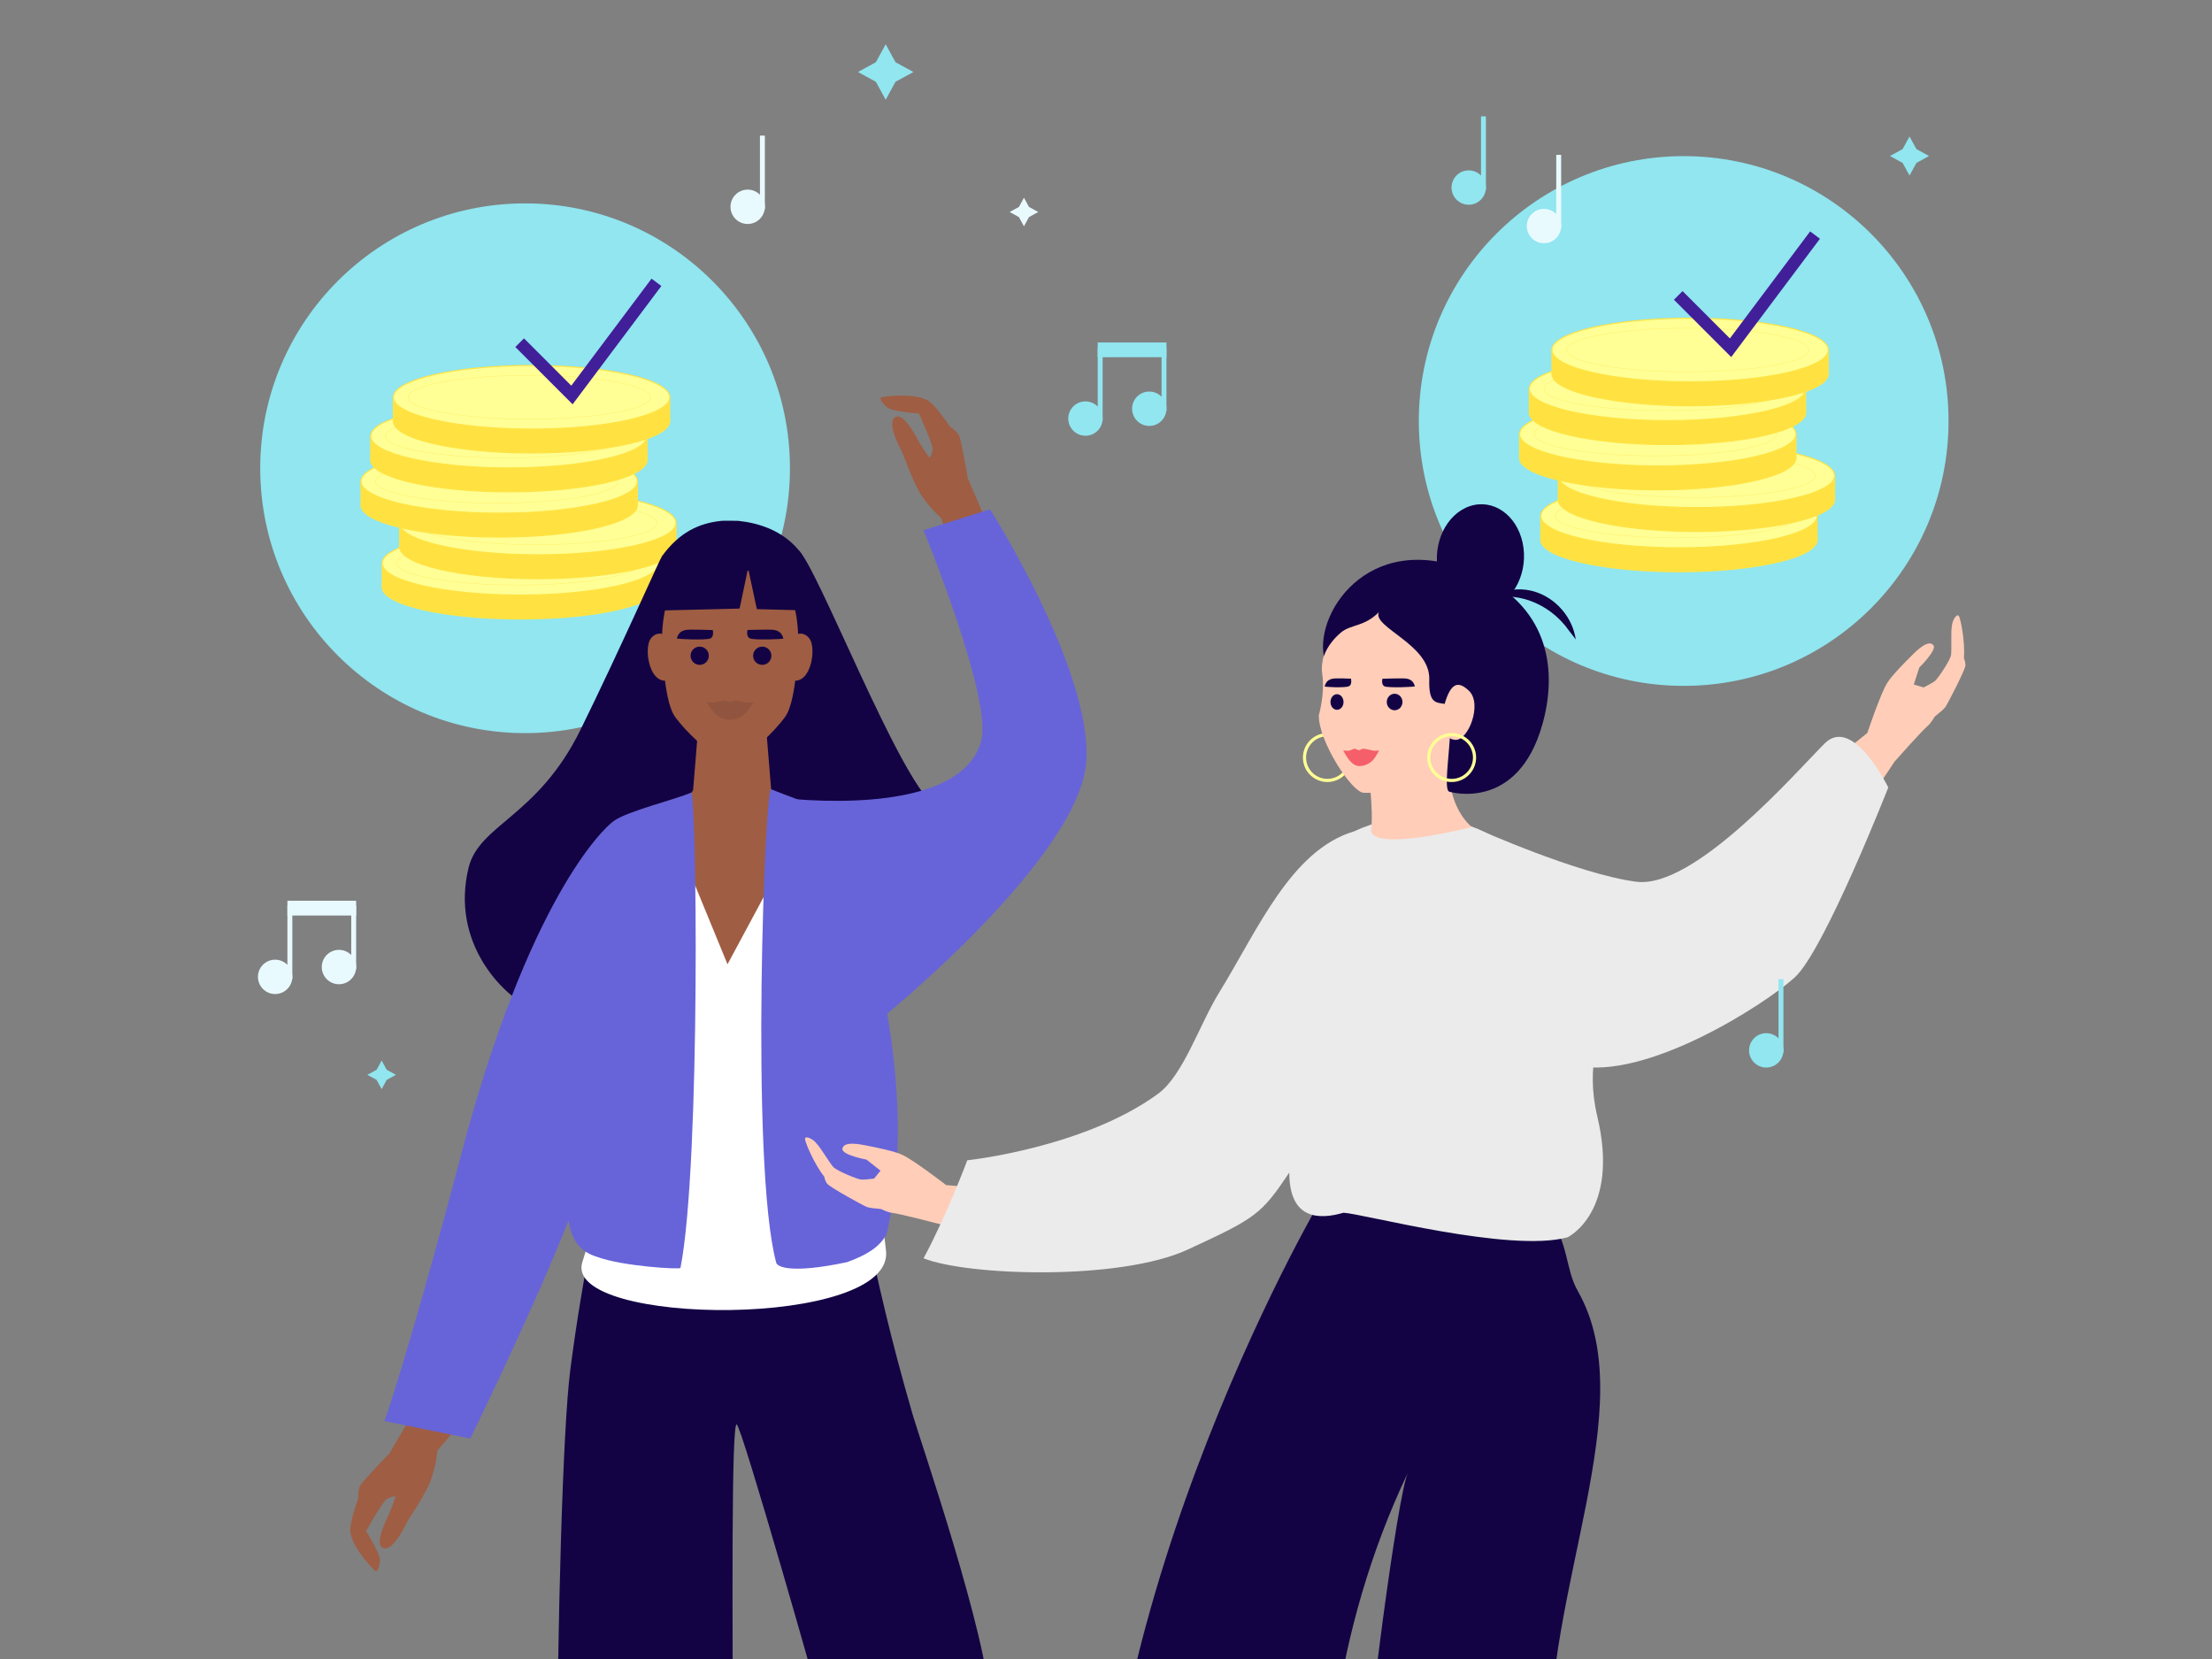<?xml version="1.0" encoding="UTF-8"?>
<svg id="Layout" xmlns="http://www.w3.org/2000/svg" viewBox="0 0 2400 1800">
  <rect x="0" y="0" width="2400" height="1800" fill="#808080" stroke="none"/>
  <g>
    <path d="M1196.34,454.14c0,10.3-8.34,18.64-18.64,18.64s-18.64-8.34-18.64-18.64,8.34-18.64,18.64-18.64,18.64,8.34,18.64,18.64" fill="#91e6f0" stroke-width="0"/>
    <rect x="1191.02" y="376.9" width="5.33" height="79.9" fill="#91e6f0" stroke-width="0"/>
    <path d="M1265.59,443.48c0,10.3-8.34,18.64-18.64,18.64s-18.64-8.34-18.64-18.64,8.34-18.64,18.64-18.64,18.64,8.34,18.64,18.64" fill="#91e6f0" stroke-width="0"/>
    <rect x="1260.26" y="376.9" width="5.33" height="69.24" fill="#91e6f0" stroke-width="0"/>
    <rect x="1191.02" y="371.58" width="74.57" height="15.98" fill="#91e6f0" stroke-width="0"/>
  </g>
  <g>
    <circle cx="569.72" cy="508.05" r="287.38" fill="#91e6f0" stroke-width="0"/>
    <g>
      <g>
        <rect x="414.69" y="611.11" width="299.82" height="25.95" fill="#ffe141" stroke="#ffe344" stroke-linecap="round" stroke-linejoin="round" stroke-width="1.22"/>
        <ellipse cx="564.6" cy="637.06" rx="149.91" ry="34.53" fill="#ffe141" stroke="#ffe344" stroke-linecap="round" stroke-miterlimit="10" stroke-width="1.22"/>
        <ellipse cx="564.6" cy="611.11" rx="149.91" ry="34.53" fill="#ffff96" stroke="#ffe344" stroke-linecap="round" stroke-miterlimit="10" stroke-width="1.22"/>
        <g>
          <ellipse cx="562.09" cy="611.06" rx="131.55" ry="23.69" fill="#ffff96" stroke-width="0"/>
          <ellipse cx="562.09" cy="611.06" rx="131.55" ry="23.69" fill="none" stroke="#ffe344" stroke-dasharray="0 0 0 1.06" stroke-linecap="round" stroke-linejoin="round" stroke-width=".64"/>
        </g>
      </g>
      <g>
        <rect x="433.64" y="567.44" width="299.82" height="25.95" fill="#ffe141" stroke="#ffe344" stroke-linecap="round" stroke-linejoin="round" stroke-width="1.22"/>
        <ellipse cx="583.54" cy="593.39" rx="149.91" ry="34.53" fill="#ffe141" stroke="#ffe344" stroke-linecap="round" stroke-miterlimit="10" stroke-width="1.22"/>
        <ellipse cx="583.54" cy="567.44" rx="149.91" ry="34.53" fill="#ffff96" stroke="#ffe344" stroke-linecap="round" stroke-miterlimit="10" stroke-width="1.22"/>
        <g>
          <ellipse cx="581.03" cy="567.39" rx="131.55" ry="23.69" fill="#ffff96" stroke-width="0"/>
          <path d="M449.48,567.46c.22,13.08,59.3,23.65,131.95,23.61s131.37-10.68,131.15-23.76c-.22-13.08-59.3-23.65-131.95-23.61-72.65.04-131.37,10.68-131.15,23.76Z" fill="none" stroke="#ffe344" stroke-dasharray="0 0 0 1.06" stroke-linecap="round" stroke-linejoin="round" stroke-width=".64"/>
        </g>
      </g>
      <g>
        <rect x="391.72" y="522.27" width="299.82" height="25.95" fill="#ffe141" stroke="#ffe344" stroke-linecap="round" stroke-linejoin="round" stroke-width="1.22"/>
        <ellipse cx="541.63" cy="548.22" rx="149.91" ry="34.53" fill="#ffe141" stroke="#ffe344" stroke-linecap="round" stroke-miterlimit="10" stroke-width="1.22"/>
        <ellipse cx="541.63" cy="522.27" rx="149.91" ry="34.53" fill="#ffff96" stroke="#ffe344" stroke-linecap="round" stroke-miterlimit="10" stroke-width="1.22"/>
        <g>
          <ellipse cx="539.12" cy="522.21" rx="131.55" ry="23.69" fill="#ffff96" stroke-width="0"/>
          <path d="M407.57,522.29c.22,13.08,59.3,23.65,131.95,23.61s131.37-10.68,131.15-23.76c-.22-13.08-59.3-23.65-131.95-23.61-72.65.04-131.37,10.68-131.15,23.76Z" fill="none" stroke="#ffe344" stroke-dasharray="0 0 0 1.06" stroke-linecap="round" stroke-linejoin="round" stroke-width=".64"/>
        </g>
      </g>
      <g>
        <rect x="402.24" y="473.15" width="299.82" height="25.95" fill="#ffe141" stroke="#ffe344" stroke-linecap="round" stroke-linejoin="round" stroke-width="1.22"/>
        <ellipse cx="552.15" cy="499.1" rx="149.91" ry="34.53" fill="#ffe141" stroke="#ffe344" stroke-linecap="round" stroke-miterlimit="10" stroke-width="1.22"/>
        <ellipse cx="552.15" cy="473.15" rx="149.91" ry="34.53" fill="#ffff96" stroke="#ffe344" stroke-linecap="round" stroke-miterlimit="10" stroke-width="1.22"/>
        <g>
          <ellipse cx="549.64" cy="473.09" rx="131.55" ry="23.69" fill="#ffff96" stroke-width="0"/>
          <path d="M418.09,473.16c.22,13.08,59.3,23.65,131.95,23.61,72.65-.04,131.37-10.68,131.15-23.76-.22-13.08-59.3-23.65-131.95-23.61-72.65.04-131.37,10.68-131.15,23.76Z" fill="none" stroke="#ffe344" stroke-dasharray="0 0 0 1.06" stroke-linecap="round" stroke-linejoin="round" stroke-width=".64"/>
        </g>
      </g>
      <g>
        <rect x="426.8" y="431.04" width="299.82" height="25.95" fill="#ffe141" stroke="#ffe344" stroke-linecap="round" stroke-linejoin="round" stroke-width="1.22"/>
        <ellipse cx="576.71" cy="456.99" rx="149.91" ry="34.53" fill="#ffe141" stroke="#ffe344" stroke-linecap="round" stroke-miterlimit="10" stroke-width="1.22"/>
        <ellipse cx="576.71" cy="431.04" rx="149.91" ry="34.53" fill="#ffff96" stroke="#ffe344" stroke-linecap="round" stroke-miterlimit="10" stroke-width="1.22"/>
        <g>
          <ellipse cx="574.2" cy="430.99" rx="131.55" ry="23.69" fill="#ffff96" stroke-width="0"/>
          <path d="M442.65,431.06c.22,13.08,59.3,23.65,131.95,23.61s131.37-10.68,131.15-23.76c-.22-13.08-59.3-23.65-131.95-23.61-72.65.04-131.37,10.68-131.15,23.76Z" fill="none" stroke="#ffe344" stroke-dasharray="0 0 0 1.06" stroke-linecap="round" stroke-linejoin="round" stroke-width=".64"/>
        </g>
      </g>
    </g>
    <polyline points="563.82 371.81 620.57 428.56 712.25 306.32" fill="none" stroke="#411f99" stroke-miterlimit="10" stroke-width="13.29"/>
  </g>
  <g>
    <circle cx="1826.78" cy="456.78" r="287.38" fill="#91e6f0" stroke-width="0"/>
    <g>
      <g>
        <rect x="1671.75" y="559.84" width="299.82" height="25.95" fill="#ffe141" stroke="#ffe344" stroke-linecap="round" stroke-linejoin="round" stroke-width="1.22"/>
        <ellipse cx="1821.66" cy="585.79" rx="149.91" ry="34.53" fill="#ffe141" stroke="#ffe344" stroke-linecap="round" stroke-miterlimit="10" stroke-width="1.22"/>
        <ellipse cx="1821.66" cy="559.84" rx="149.91" ry="34.53" fill="#ffff96" stroke="#ffe344" stroke-linecap="round" stroke-miterlimit="10" stroke-width="1.22"/>
        <g>
          <ellipse cx="1819.15" cy="559.79" rx="131.55" ry="23.69" fill="#ffff96" stroke-width="0"/>
          <path d="M1687.6,559.86c.22,13.08,59.3,23.65,131.95,23.61,72.65-.04,131.37-10.68,131.15-23.76-.22-13.08-59.3-23.65-131.95-23.61-72.65.04-131.37,10.68-131.15,23.76Z" fill="none" stroke="#ffe344" stroke-dasharray="0 0 0 1.06" stroke-linecap="round" stroke-linejoin="round" stroke-width=".64"/>
        </g>
      </g>
      <g>
        <rect x="1690.69" y="516.17" width="299.82" height="25.95" fill="#ffe141" stroke="#ffe344" stroke-linecap="round" stroke-linejoin="round" stroke-width="1.22"/>
        <ellipse cx="1840.6" cy="542.12" rx="149.91" ry="34.53" fill="#ffe141" stroke="#ffe344" stroke-linecap="round" stroke-miterlimit="10" stroke-width="1.22"/>
        <ellipse cx="1840.6" cy="516.17" rx="149.91" ry="34.53" fill="#ffff96" stroke="#ffe344" stroke-linecap="round" stroke-miterlimit="10" stroke-width="1.22"/>
        <g>
          <ellipse cx="1838.09" cy="516.12" rx="131.55" ry="23.69" fill="#ffff96" stroke-width="0"/>
          <path d="M1706.54,516.19c.22,13.08,59.3,23.65,131.95,23.61s131.37-10.68,131.15-23.76c-.22-13.08-59.3-23.65-131.95-23.61s-131.37,10.68-131.15,23.76Z" fill="none" stroke="#ffe344" stroke-dasharray="0 0 0 1.06" stroke-linecap="round" stroke-linejoin="round" stroke-width=".64"/>
        </g>
      </g>
      <g>
        <rect x="1648.78" y="471" width="299.82" height="25.95" fill="#ffe141" stroke="#ffe344" stroke-linecap="round" stroke-linejoin="round" stroke-width="1.22"/>
        <ellipse cx="1798.68" cy="496.95" rx="149.91" ry="34.53" fill="#ffe141" stroke="#ffe344" stroke-linecap="round" stroke-miterlimit="10" stroke-width="1.22"/>
        <ellipse cx="1798.68" cy="471" rx="149.91" ry="34.53" fill="#ffff96" stroke="#ffe344" stroke-linecap="round" stroke-miterlimit="10" stroke-width="1.22"/>
        <g>
          <ellipse cx="1796.17" cy="470.94" rx="131.55" ry="23.69" fill="#ffff96" stroke-width="0"/>
          <path d="M1664.62,471.02c.22,13.08,59.3,23.65,131.95,23.61,72.65-.04,131.37-10.68,131.15-23.76-.22-13.08-59.3-23.65-131.95-23.61-72.65.04-131.37,10.68-131.15,23.76Z" fill="none" stroke="#ffe344" stroke-dasharray="0 0 0 1.06" stroke-linecap="round" stroke-linejoin="round" stroke-width=".64"/>
        </g>
      </g>
      <g>
        <rect x="1659.3" y="421.88" width="299.82" height="25.95" fill="#ffe141" stroke="#ffe344" stroke-linecap="round" stroke-linejoin="round" stroke-width="1.22"/>
        <ellipse cx="1809.21" cy="447.83" rx="149.91" ry="34.53" fill="#ffe141" stroke="#ffe344" stroke-linecap="round" stroke-miterlimit="10" stroke-width="1.22"/>
        <ellipse cx="1809.21" cy="421.88" rx="149.91" ry="34.53" fill="#ffff96" stroke="#ffe344" stroke-linecap="round" stroke-miterlimit="10" stroke-width="1.22"/>
        <g>
          <ellipse cx="1806.7" cy="421.82" rx="131.55" ry="23.69" fill="#ffff96" stroke-width="0"/>
          <ellipse cx="1806.7" cy="421.82" rx="131.55" ry="23.69" fill="none" stroke="#ffe344" stroke-dasharray="0 0 0 1.06" stroke-linecap="round" stroke-linejoin="round" stroke-width=".64"/>
        </g>
      </g>
      <g>
        <rect x="1683.86" y="379.77" width="299.82" height="25.95" fill="#ffe141" stroke="#ffe344" stroke-linecap="round" stroke-linejoin="round" stroke-width="1.22"/>
        <ellipse cx="1833.77" cy="405.72" rx="149.91" ry="34.53" fill="#ffe141" stroke="#ffe344" stroke-linecap="round" stroke-miterlimit="10" stroke-width="1.22"/>
        <ellipse cx="1833.77" cy="379.77" rx="149.91" ry="34.53" fill="#ffff96" stroke="#ffe344" stroke-linecap="round" stroke-miterlimit="10" stroke-width="1.22"/>
        <g>
          <ellipse cx="1831.26" cy="379.72" rx="131.55" ry="23.69" fill="#ffff96" stroke-width="0"/>
          <path d="M1699.71,379.79c.22,13.08,59.3,23.65,131.95,23.61,72.65-.04,131.37-10.68,131.15-23.76-.22-13.08-59.3-23.65-131.95-23.61s-131.37,10.68-131.15,23.76Z" fill="none" stroke="#ffe344" stroke-dasharray="0 0 0 1.06" stroke-linecap="round" stroke-linejoin="round" stroke-width=".64"/>
        </g>
      </g>
    </g>
    <polyline points="1820.88 320.54 1877.63 377.29 1969.31 255.05" fill="none" stroke="#411f99" stroke-miterlimit="10" stroke-width="13.29"/>
  </g>
  <g>
    <path d="M632.32,1525.77s8.26,154.48,16.05,354.69c6.83,175.54-30.3,176.39,1.41,423.29l4.13,91.43,50.79,24.7s12.02-277.93,77.94-936.26c0,0-113.43-50.14-150.33,42.16Z" fill="#9f5d43" stroke-width="0"/>
    <path d="M618.75,1486.41c-16.28,126.66-23.36,841.91,1.36,841.37h172.35c10.47-.23-4.52-782.79,6.79-782.34,5.12.2,93.54,311.39,94.54,317.32,26.58,157.61-38.22,461.37-32.28,461.43l180.39,3.8c7,.06,38.04-259.51,32.28-478.52-1.9-72.16-76.21-288.19-83.55-313.31-49.37-169-57.98-265.61-68.35-265.51,0,0-251.96,5.65-260.55,8.14-8.59,2.49-29.74,104.72-42.97,207.63Z" fill="#130344" stroke-width="0"/>
    <path d="M391.11,1611.29c3.08-5.1,31.46-34.45,31.46-34.45l27.65-47.08,41.42,23.97-17.08,20.23c-.47,5.36-2.14,17.61-7.01,31.66-5.12,14.8-23.97,41.99-26.18,46.34-2.21,4.35-15.59,32.62-26.21,27.46-9.62-4.67,5.91-34.26,6.99-36.95.82-2.04,5.78-13.4,6.92-19.17-3.09.46-7.19,1.4-9.76,3.3-4.58,3.36-22.16,34.61-22.16,34.61,0,0,15.52,24.31,15.08,31.8-.44,7.5-3.17,13.53-5.45,11.23-12.34-12.43-24.48-28.32-26.63-41.83-1.48-9.3,8.64-36.85,8.64-36.85,0,0-.76-9.15,2.32-14.26Z" fill="#9f5d43" stroke-width="0"/>
    <g>
      <path d="M866,596.26c-17.37-20.65-42.63-28.84-64.99-31.15-.49-.13-17.14-.23-18.23,0-24.74,2.56-45.84,12.63-64.58,38.39-1.85,2.15-45.22,100.53-88.35,188.28-46.59,94.79-110.13,102.54-121.53,150.01-19.62,81.75,37.99,137.59,64.56,150.01,150.35,70.29,411.78-186.07,440.54-218.37-38.82-29.8-126.03-257.45-147.42-277.18Z" fill="#130344" stroke-width="0"/>
      <polygon points="836.76 857.29 858.74 956.77 789.74 1047.41 697.53 938.7 752.01 857.29 759.46 766.02 829.3 766.02 836.76 857.29" fill="#9f5d43" stroke-width="0"/>
      <g>
        <path d="M722.54,689.35s-9.31-6.01-16.52,3.58c-7.21,9.61-2.41,45.64,15.61,45.64s.91-49.22.91-49.22Z" fill="#9f5d43" stroke-width="0"/>
        <path d="M861.79,689.35s9.32-6.01,16.53,3.58c7.2,9.61,2.4,45.64-15.61,45.64s-.92-49.22-.92-49.22Z" fill="#9f5d43" stroke-width="0"/>
      </g>
      <path d="M839.47,621.77c-19.05-7.34-35-.32-47.3-.01-12.3-.31-28.25-7.33-47.3.01-19.47,7.5-27.05,49.01-26.5,72.01.54,23,3.25,69.01,14.06,84.01,10.82,15,37.86,41.5,48.68,42.5,10.82,1,11.3,1,22.12,0,10.82-1,37.86-27.5,48.68-42.5,10.82-15,13.52-61.01,14.06-84.01.54-23-7.03-64.51-26.5-72.01Z" fill="#9f5d43" stroke-width="0"/>
      <path d="M811.68,616.52l9.49,44.38,54.13,1.41-38.31-57.68s-86.39-5.93-87.06-5.22c-.67.7-39.09,63.12-39.09,63.12l91.37-2.22.63-1.78,8.82-42.01Z" fill="#130344" stroke-width="0"/>
      <g>
        <circle cx="759.17" cy="711.48" r="9.9" fill="#130344" stroke-width="0"/>
        <circle cx="827.03" cy="711.48" r="9.9" fill="#130344" stroke-width="0"/>
        <path d="M811.04,683.52s24.26-.81,28.89-.05c7.69,1.26,9.03,6.39,10.04,9.2.35.97-31.74,1.98-36.26,0-4.52-1.98-2.66-9.14-2.66-9.14Z" fill="#130344" stroke-width="0"/>
        <path d="M773.33,683.62s-24.26-.93-28.89-.2c-7.7,1.22-9.06,6.35-10.09,9.15-.35.96,31.73,2.13,36.26.18,4.53-1.96,2.71-9.13,2.71-9.13Z" fill="#130344" stroke-width="0"/>
      </g>
      <path d="M809.94,762.29c-4.61-.41-10.3-3.07-13.1-2.04-2.78,1.02-3.48,1.57-4.68,1.57s-1.89-.54-4.68-1.57c-2.8-1.03-8.49,1.63-13.1,2.04-4.61.41-7.7-.46-7.7-.46,0,0,3.92,7.03,8.18,11.25,4.22,4.18,9.62,7.88,17.3,7.88s13.08-3.7,17.3-7.88c4.26-4.22,8.18-11.25,8.18-11.25,0,0-3.09.87-7.7.46Z" fill="#91543f" stroke-width="0"/>
    </g>
    <path d="M926.32,966.46l-49.48-82.99-87.5,162.77-66.85-162.77c-14.4-16.98-35.47,11.7-55.48,20.73,9.64,42.9,7.9,158.75,2.01,213.54-11.24,104.68,7.56,112.47-37.15,251.51-22.62,70.34,342.44,73.13,329.31-13.57-30.55-250.25-38.29-333.04-34.86-389.22Z" fill="#fff" stroke-width="0"/>
    <g>
      <path d="M899.09,881.73c-10.51-6.53-51.24-20.51-62.27-25.38-6.53-13.74-23.33,407.5,5.4,513.8,1.1,4.06,14.93,12.37,76.73-.7,21.35-7.78,35.15-16.04,42.93-30.31,48.19-202.92-61.33-456.74-62.79-457.41Z" fill="#6764d9" stroke-width="0"/>
      <path d="M749.47,860.15c-15.85,7-69.48,20.19-83.4,30.53-12.64,8.7-93.2,87.2-165.36,360.64-57.6,218.29-83.55,290.53-83.55,290.53l93.05,18.99s64.56-131.02,106.78-236.68c2.83,20.44,11.65,33.82,31.1,39.63,27.28,10.08,89.84,13.83,90.23,11.86,22.25-112.47,17.68-529.24,11.15-515.5Z" fill="#6764d9" stroke-width="0"/>
    </g>
    <path d="M1040.89,473.26c2.29,5.5,9.19,45.74,9.19,45.74l21.62,50.14-43.82,19.23-6.22-25.74c-4.05-3.55-12.93-12.13-21.39-24.37-8.91-12.88-19.69-44.16-21.89-48.51-2.2-4.35-17.09-31.86-6.65-37.37,9.46-5,24.14,25.02,25.66,27.48,1.16,1.87,7.38,12.59,11.37,16.92,1.45-2.76,3.12-6.63,3.12-9.82,0-5.68-14.81-38.33-14.81-38.33,0,0-28.78-1.86-34.57-6.64-5.79-4.78-9.03-10.55-5.83-11.04,17.33-2.6,37.32-3,49.48,3.26,8.37,4.3,24.61,28.76,24.61,28.76,0,0,7.83,4.8,10.12,10.3Z" fill="#9f5d43" stroke-width="0"/>
    <path d="M848.21,865.85c74.41,7.56,199.09,6.06,216.47-62.66,11.79-46.62-62.66-227.87-62.66-227.87l72.16-22.79s110.93,174.54,104.44,273.44c-6.79,103.41-217.09,274.7-217.09,274.7l-113.32-234.82Z" fill="#6764d9" stroke-width="0"/>
  </g>
  <g>
    <path d="M1416.03,827.62c3.14,13.35,16.5,21.63,29.85,18.5,13.35-3.14,21.63-16.5,18.5-29.85-3.14-13.35-16.5-21.63-29.85-18.5-13.35,3.14-21.63,16.5-18.5,29.85Z" fill="none" stroke="#ffff96" stroke-miterlimit="10" stroke-width="3.42"/>
    <path d="M894.22,1276.51c.56,2.35,1.55,5.55,3.16,7.72,2.82,3.79,38.13,23.24,42.97,25.27,2.3.96,9.08,1.74,15.57,2.3,4.88,2.24,9.19,3.9,11.78,4.11,7.32.6,51.54,12.15,51.54,12.15l34.36,14.27,27.93-51.73-55-4.82s-34.34-26.54-47.49-32.77c-8.87-4.2-28.61-8.04-38.31-9.99-6.7-1.35-25.59-5.44-26.73,3.47-.85,6.62,26.17,11.7,26.17,11.7l15.21,11.98-7.05,8.59s-10.66,1.4-14.18,1.03c-4.29-.44-26.02-9.37-30-13.55-3.81-4-14.34-22.07-18.66-26.05-2.93-4.02-11.24-8.27-12.04-4.95-.65,2.73,9.97,27.92,20.76,41.26Z" fill="#ffcdb8" stroke-width="0"/>
    <path d="M2130.8,713.88c.84,2.26,1.8,5.48,1.67,8.17-.24,4.72-18.75,40.53-21.64,44.91-1.37,2.08-6.58,6.5-11.66,10.58-2.81,4.57-5.46,8.35-7.5,9.98-5.75,4.57-36.06,38.78-36.06,38.78l-20.6,30.98-51.99-27.44,43.01-34.61s13.76-41.16,21.22-53.66c5.03-8.43,19.29-22.6,26.27-29.62,4.82-4.85,18.23-18.76,24.14-12,4.39,5.03-15.23,24.29-15.23,24.29l-5.97,18.42,10.64,3.21s9.63-4.77,12.36-7.04c3.32-2.75,16.4-22.27,17.38-27.95.94-5.45-.37-26.32,1.01-32.03.2-4.97,4.74-13.12,7.25-10.81,2.06,1.9,7.26,28.74,5.72,45.84Z" fill="#ffcdb8" stroke-width="0"/>
    <path d="M1428.52,1309.99c204.05,34.34,245.71-3.6,245.71-3.6,30.38,45.57,22.71,68,37.98,94.94,70.38,124.21-37.14,323.34-30.38,507,7.65,207.81,66.94,394.48,55.04,396.08-31.76,25.6-191.19,26.88-199.4-.2-64.96-214.16-53.12-280.05-55.01-386.39-.49-27.34,33.45-295.51,45.19-320.2-166.72,350.58-47.79,708.28-73.6,721.08-44.92,20.38-224.72,1.09-234.14-33.24-103.93-379.04,152.27-876.36,208.63-975.48Z" fill="#130344" stroke-width="0"/>
    <path d="M1322.93,1076.62c41.35-66.96,77.53-154.07,146.07-174.55,44.74-20.65,118.37-33.55,197.9,39.94,7.63,6.49,14.02,13.06,19.34,19.74,115.08,114.39,20.27,137.65,46.85,249.69,24.63,103.81-32.28,131.02-32.28,131.02-62.56,17.2-223-25.85-243.14-26.65-26.43,7.71-58.78,7.66-58.78-43.61-30.49,45.48-36.08,49.37-110.13,83.55-74.06,34.18-239.26,28.48-286.73,9.49,24.69-45.57,47.47-106.34,47.47-106.34,0,0,126.53-13.33,206.98-72.16,27.44-20.06,44.79-75.04,66.46-110.13Z" fill="#ebebeb" stroke-width="0"/>
    <g id="_02" data-name="02">
      <g id="body">
        <g id="neck">
          <path d="M1596.94,897.32s-104.37,26.99-109.55,4.32c3.7-19.87-3.81-74.28-3.81-74.28,0,0,109.79-78.26,94.93-27.21-19.87,68.24,18.43,97.17,18.43,97.17Z" fill="#ffcdb8" stroke-width="0"/>
        </g>
      </g>
    </g>
    <g id="face">
      <path d="M1571.67,731.09c-6.27-41.62-41.01-67.56-79.09-67.56-38.08,0-61.75,42.11-57.97,67.56,2.31,15.52-.44,32.56-3.72,45.26,0,28.58,35.71,83.11,48.55,83.79,56.43,2.97,90.59-52.88,91.16-68.01.09-2.36,3.45-45.28,1.08-61.04Z" fill="#ffcdb8" stroke-width="0"/>
    </g>
    <path d="M1560.48,620.18c6.5,30.57,32.27,48.38,57.56,39.78,25.29-8.6,40.52-40.35,34.02-70.92-6.5-30.57-32.27-48.38-57.56-39.78-25.29,8.6-40.52,40.35-34.02,70.92Z" fill="#130344" stroke-width="0"/>
    <path d="M1436.42,712.04c-9.72-49.88,53.77-143.17,169.72-87.46,76.66,36.83,83.02,105.8,67.37,161.31-26.97,95.64-100.99,73.11-100.99,73.11-9.65-2.15,10.81-92.96-5.46-95.35-9.67-1.42-17.06-1.08-16.3-26.47,1.14-38.06-62.06-56.51-54.73-73-15.44,15.87-30.66,13.28-41.03,22.03-15.28,12.89-18.58,25.84-18.58,25.84Z" fill="#130344" stroke-width="0"/>
    <path d="M1574.91,747.02c3.34-4.04,8.73-7.38,19,2.59,14.68,14.25-.86,54.42-15.11,53.12-22.31-2.03-13.02-44.69-3.89-55.71Z" fill="#ffcdb8" stroke-width="0"/>
    <path d="M1616.62,650.83c22.15-18.71,57.13-13.91,78.26,10.81,8.26,9.66,13.19,20.94,14.81,32.22-2.4-3.5-5.35-6.69-7.89-10.29-22.01-31.16-60.89-42.62-85.18-32.74Z" fill="#130344" stroke-width="0"/>
    <path d="M1463.22,814.47c3.53-.37,5.45-2.82,7.59-1.89,2.13.92,2.66,1.42,3.58,1.42s1.45-.49,3.58-1.42c2.15-.93,8.93,1.52,12.46,1.89,3.53.37,5.89-.42,5.89-.42,0,0-3,6.36-6.26,10.18-3.23,3.78-9.16,6.94-15.04,6.94-5.87,0-9.84-4.98-11.44-6.94-3.17-3.89-6.26-10.18-6.26-10.18,0,0,2.36.79,5.89.42Z" fill="#f55f69" stroke-width="0"/>
    <g>
      <ellipse cx="1513.15" cy="761.67" rx="8.52" ry="8.96" fill="#130344" stroke-width="0"/>
      <path d="M1465.78,736.37s-15.34-.73-19.52-.05c-6.96,1.14-8.17,5.78-9.08,8.33-.32.87,22.1,1.79,26.19,0,4.09-1.79,2.41-8.27,2.41-8.27Z" fill="#130344" stroke-width="0"/>
      <path d="M1499.9,736.46s21.95-.84,26.13-.18c6.97,1.11,8.19,5.74,9.12,8.28.32.87-28.71,1.93-32.81.16-4.1-1.77-2.45-8.26-2.45-8.26Z" fill="#130344" stroke-width="0"/>
    </g>
    <ellipse cx="1450.64" cy="761.67" rx="7.08" ry="8.47" fill="#130344" stroke-width="0"/>
    <path d="M1601.48,898.82s110.85,49.79,173.96,57.85c63.11,8.06,173.47-119.26,204.32-150.05,30.85-30.79,69,47.78,69,47.78,0,0-69.51,177.14-101.54,206.15-32.03,29.01-161.31,112.45-238.05,95.49-76.73-16.96-107.68-257.22-107.68-257.22Z" fill="#ebebeb" stroke-width="0"/>
    <path d="M1550.86,827.62c3.14,13.35,16.5,21.63,29.85,18.5,13.35-3.14,21.63-16.5,18.5-29.85-3.14-13.35-16.5-21.63-29.85-18.5-13.35,3.14-21.63,16.5-18.5,29.85Z" fill="none" stroke="#ffff96" stroke-miterlimit="10" stroke-width="3.42"/>
  </g>
  <g>
    <path d="M317.16,1059.88c0,10.3-8.34,18.64-18.64,18.64s-18.64-8.34-18.64-18.64,8.34-18.64,18.64-18.64,18.64,8.34,18.64,18.64" fill="#e9faff" stroke-width="0"/>
    <rect x="311.83" y="982.65" width="5.33" height="79.9" fill="#e9faff" stroke-width="0"/>
    <path d="M386.4,1049.23c0,10.3-8.34,18.64-18.64,18.64s-18.64-8.34-18.64-18.64,8.34-18.64,18.64-18.64,18.64,8.34,18.64,18.64" fill="#e9faff" stroke-width="0"/>
    <rect x="381.08" y="982.65" width="5.33" height="69.24" fill="#e9faff" stroke-width="0"/>
    <rect x="311.83" y="977.32" width="74.57" height="15.98" fill="#e9faff" stroke-width="0"/>
  </g>
  <g>
    <path d="M1612.19,203.49c0,10.3-8.34,18.64-18.64,18.64s-18.64-8.34-18.64-18.64,8.34-18.64,18.64-18.64,18.64,8.34,18.64,18.64" fill="#91e6f0" stroke-width="0"/>
    <rect x="1606.87" y="126.25" width="5.33" height="79.9" fill="#91e6f0" stroke-width="0"/>
  </g>
  <g>
    <path d="M1693.85,245.26c0,10.3-8.34,18.64-18.64,18.64s-18.64-8.34-18.64-18.64,8.34-18.64,18.64-18.64,18.64,8.34,18.64,18.64" fill="#e9faff" stroke-width="0"/>
    <rect x="1688.52" y="168.03" width="5.33" height="79.9" fill="#e9faff" stroke-width="0"/>
  </g>
  <g>
    <path d="M829.86,224.37c0,10.3-8.34,18.64-18.64,18.64s-18.64-8.34-18.64-18.64,8.34-18.64,18.64-18.64,18.64,8.34,18.64,18.64" fill="#e9faff" stroke-width="0"/>
    <rect x="824.53" y="147.14" width="5.33" height="79.9" fill="#e9faff" stroke-width="0"/>
  </g>
  <g>
    <path d="M1935,1139.63c0,10.3-8.34,18.64-18.64,18.64s-18.64-8.34-18.64-18.64,8.34-18.64,18.64-18.64,18.64,8.34,18.64,18.64" fill="#91e6f0" stroke-width="0"/>
    <rect x="1929.68" y="1062.4" width="5.33" height="79.9" fill="#91e6f0" stroke-width="0"/>
  </g>
  <polygon points="2071.81 148.07 2064.32 161.77 2050.61 169.27 2064.32 176.76 2071.81 190.47 2079.3 176.76 2093 169.27 2079.3 161.77 2071.81 148.07 2071.81 148.07" fill="#91e6f0" stroke-width="0"/>
  <polygon points="960.96 48.05 950.34 67.49 930.89 78.13 950.34 88.75 960.96 108.2 971.6 88.75 991.04 78.13 971.6 67.49 960.97 48.05 960.96 48.05" fill="#91e6f0" stroke-width="0"/>
  <polygon points="1110.97 214.53 1105.5 224.55 1095.47 230.03 1105.5 235.51 1110.97 245.53 1116.46 235.51 1126.48 230.03 1116.46 224.55 1110.98 214.53 1110.97 214.53" fill="#e9faff" stroke-width="0"/>
  <polygon points="414.09 1150.68 408.61 1160.7 398.59 1166.18 408.61 1171.66 414.09 1181.68 419.57 1171.66 429.59 1166.18 419.57 1160.7 414.09 1150.68 414.09 1150.68" fill="#91e6f0" stroke-width="0"/>
</svg>